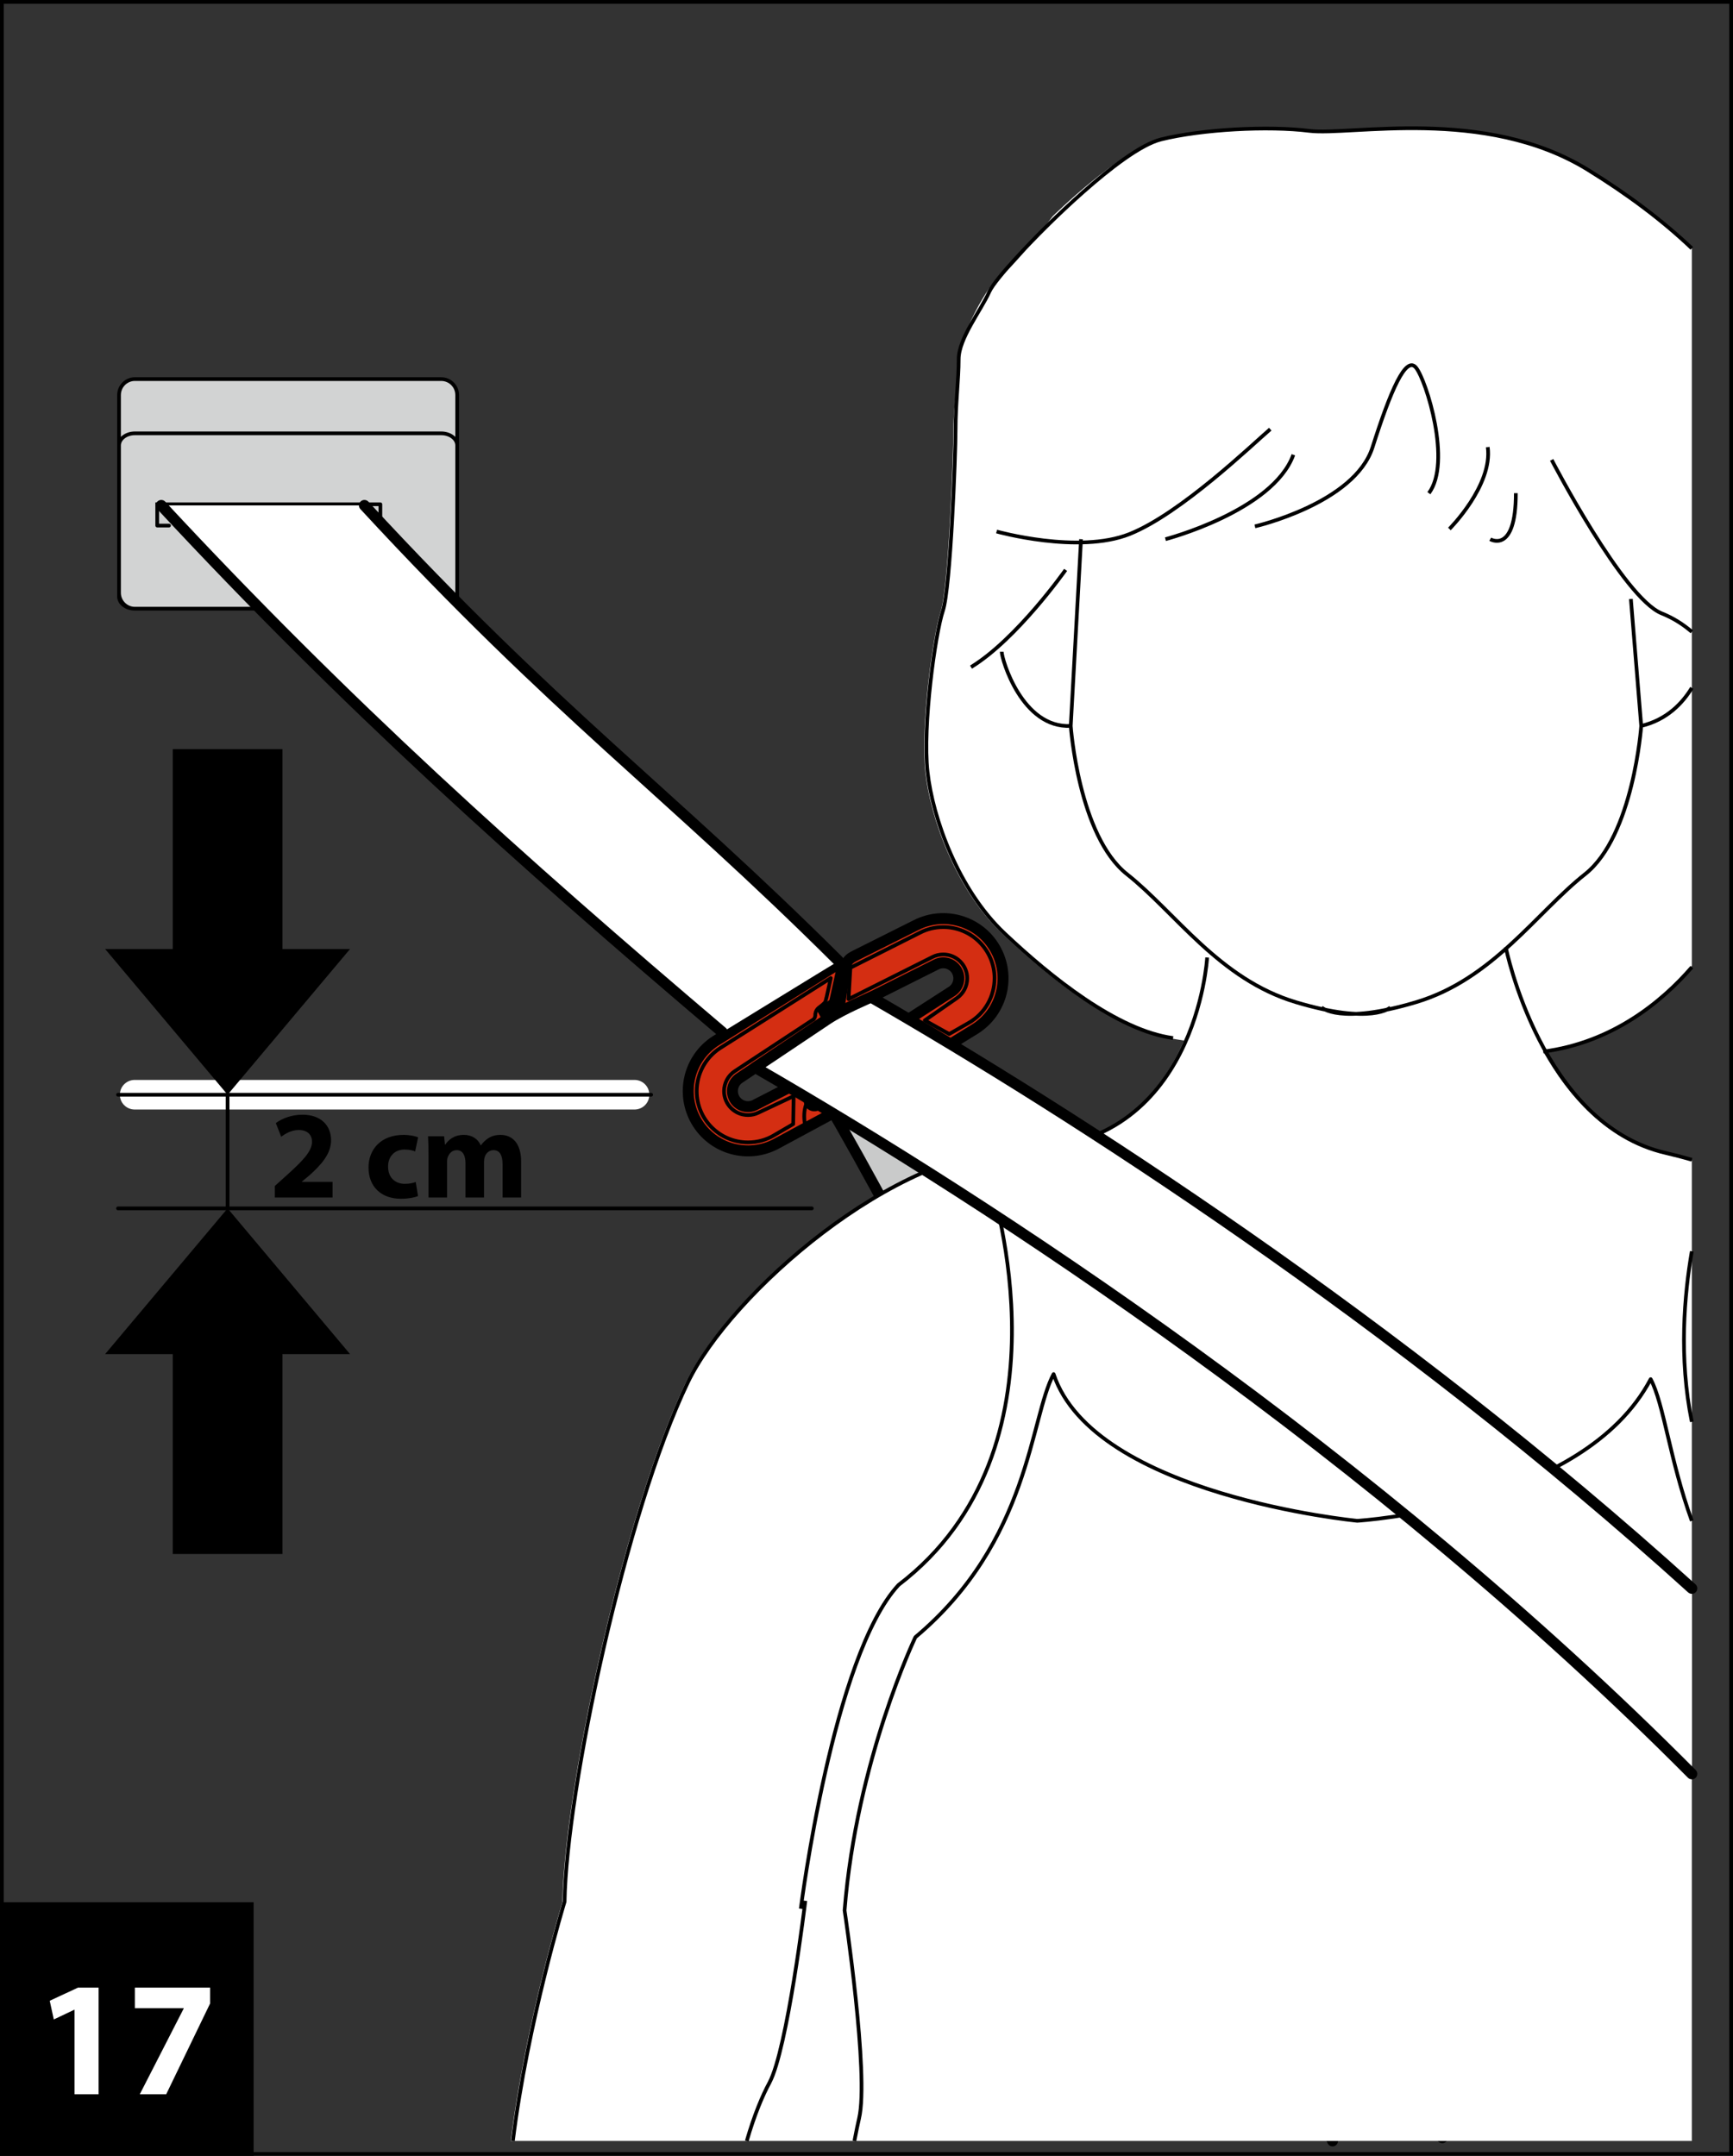 <?xml version="1.0" encoding="UTF-8"?>
<!DOCTYPE svg PUBLIC "-//W3C//DTD SVG 1.1//EN" "http://www.w3.org/Graphics/SVG/1.1/DTD/svg11.dtd">
<!-- Creator: CorelDRAW 2017 -->
<svg xmlns="http://www.w3.org/2000/svg" xml:space="preserve" width="41mm" height="51mm" version="1.1" style="shape-rendering:geometricPrecision; text-rendering:geometricPrecision; image-rendering:optimizeQuality; fill-rule:evenodd; clip-rule:evenodd"
viewBox="0 0 1980.02 2462.96"
 xmlns:xlink="http://www.w3.org/1999/xlink">
 <rect x="0" y="0" width="1980.02" height="2462.96" fill="#333333" stroke="none"/>
 <defs>
  <style type="text/css">
   <![CDATA[
    .str1 {stroke:black;stroke-width:4.23;stroke-miterlimit:4}
    .str0 {stroke:black;stroke-width:4.26;stroke-miterlimit:4}
    .str5 {stroke:black;stroke-width:4.23;stroke-linejoin:round;stroke-miterlimit:4}
    .str3 {stroke:black;stroke-width:12.5;stroke-linecap:round;stroke-miterlimit:4}
    .str4 {stroke:white;stroke-width:33.8;stroke-linecap:round;stroke-miterlimit:4}
    .str2 {stroke:black;stroke-width:4.23;stroke-linecap:round;stroke-miterlimit:4}
    .fil4 {fill:none}
    .fil0 {fill:none;fill-rule:nonzero}
    .fil8 {fill:black}
    .fil5 {fill:#C9CACA}
    .fil3 {fill:#D2D3D3}
    .fil7 {fill:white}
    .fil6 {fill:#D42E12}
    .fil1 {fill:black;fill-rule:nonzero}
    .fil2 {fill:white;fill-rule:nonzero}
   ]]>
  </style>
 </defs>
 <g id="Слой_x0020_1">
  <polygon class="fil0 str0" points="2.13,2460.83 1977.89,2460.83 1977.89,2.13 2.13,2.13 "/>
  <polygon class="fil1" points="-0,2462.96 289.76,2462.96 289.76,2173.2 -0,2173.2 "/>
  <path class="fil2" d="M85.13 2392.63l27.52 0 0 -121.81 -23.59 0 -32.25 14.98 4.67 21.36 23.27 -11.05 0.37 0 0 96.52zm68.95 -121.81l0 23.43 55.83 0 0 0.37 -50.2 98.01 30.17 0 50.2 -103.8 0 -18.01 -86.01 0z"/>
  <path class="fil3" d="M522.35 451.36c0,-10.08 -8.11,-18.26 -18.33,-18.26l-349.92 0c-9.99,0 -18.11,8.18 -18.11,18.26l0 225.89c0,9.95 8.12,18.16 18.11,18.16 0,0 43.17,0 98.57,0l236.64 0 14.71 0c10.22,0 18.33,-6.13 18.33,-13.9l0 -172.6 0 -57.55z"/>
  <path class="fil4 str1" d="M522.35 451.36c0,-10.08 -8.11,-18.26 -18.33,-18.26l-349.92 0c-9.99,0 -18.11,8.18 -18.11,18.26l0 225.89c0,9.95 8.12,18.16 18.11,18.16 0,0 43.17,0 98.57,0m236.64 0l14.71 0c10.22,0 18.33,-8.21 18.33,-18.16l0 -225.89m0 57.55c0,-7.62 -8.11,-13.85 -18.33,-13.85l-349.92 0c-9.99,0 -18.11,6.23 -18.11,13.85l0 172.6c0,7.77 8.12,13.9 18.11,13.9 0,0 279.79,0 335.21,0m0 0l14.71 0c10.22,0 18.33,-6.13 18.33,-13.9l0 -172.6"/>
  <path class="fil4 str2" d="M179.62 600.44l0 -24.33 254.97 0m0 0l0 18.52m-254.97 5.81l13.48 0"/>
  <polygon class="fil5" points="1040.11,1194.5 941.3,1252.35 1018.8,1391.29 1120.68,1339.17 "/>
  <path class="fil6 str3" d="M1046.56 1183.56c2.83,-1.41 6.23,-0.41 7.84,2.33 1.56,2.74 0.73,6.27 -1.93,8.01l-57.91 37.47 -61.4 31.38c-2.81,1.46 -6.29,0.46 -7.85,-2.32 -1.57,-2.71 -0.77,-6.2 1.87,-7.95l5.72 -4.64 39.22 -22.92 -8.42 -14.4 -100.98 51.83c-8.38,4.31 -18.76,1.31 -23.49,-6.9 -4.67,-8.13 -2.28,-18.52 5.63,-23.73l100.91 -67.53 -4.67 -8.83 12.17 -9.42 8.82 -39.87c1.86,-5.37 -2.28,-6.35 -7.53,-2.74l-137.28 86.05c-30.5,19.88 -39.83,60.02 -21.82,91.35 18.53,32.06 59.12,43.43 91.62,25.93l115.12 -62.11 111.35 -68.64c31.52,-19.42 41.76,-60.35 23.33,-92.31 -18.22,-31.54 -57.76,-43.05 -90.01,-26.8l-69.31 34.72c0,0 1.04,-0.51 0.69,-0.36 -5.73,2.89 -10.74,5.26 -11.86,13.03l-6.9 42.17c0.32,1.53 -1.98,3.3 -3.32,3.83 -4.31,1.76 -6.02,3.29 -9.75,6.22l3.05 5.79 120.3 -60.34c8.36,-4.16 18.6,-1.17 23.34,7 4.72,8.2 2.23,18.69 -5.78,23.82l-109.12 70.32 -14.57 7.51 8.38 14.5 14.12 -8.23 53.53 -30.61c0,0 8.11,-3.09 6.88,-2.62z"/>
  <path class="fil4 str2" d="M1146.04 1117.74c0,-37.72 -30.58,-68.3 -68.32,-68.3 -11.24,0 -21.87,2.72 -30.85,7.36m66.67 119.11c20.83,-12.83 32.39,-35.05 32.51,-58.16m-32.49 58.16l-111.35 68.64m-16.05 -27.75l53.53 -30.61m41.42 9.78c-8.74,-8.86 -26.08,-19.2 -41.42,-9.78m96.62 -68.44c0,-32.32 -26.22,-58.58 -58.58,-58.58 -9.61,0 -18.67,2.34 -26.34,6.29m55.35 103.17c18.82,-10.73 29.42,-30.32 29.56,-50.89m-29.56 50.89l-22.21 12.7m0 0l-27.91 -15.57m48.47 -48.01c0,-15.11 -12.25,-27.34 -27.36,-27.34 -4.52,0 -8.74,1.07 -12.33,2.93m27.96 46.92c7.62,-5.32 11.69,-13.78 11.74,-22.5m-9.59 0c0,-9.8 -7.96,-17.75 -17.77,-17.75 -2.91,0 -5.66,0.7 -7.95,1.87m17.56 30.82c5.26,-3.36 8.11,-9.03 8.16,-14.94m-2.15 22.5l-36.73 25.5m30.72 -33.07l-109.12 70.32m91.56 -101.15l-120.3 60.34m116.04 -68.93l-96.04 48.2m0 0l2.11 -35.84m75.28 -48.83l-69.31 34.72m73.82 -26.07l-79.8 40.18m-12.1 40.74l6.9 -42.17m11.86 -13.03c-5.73,2.89 -10.74,5.26 -11.86,13.03m-16.92 58.01l-3.1 -5.62m0.05 -0.17c3.73,-2.93 5.43,-4.46 9.75,-6.22 1.34,-0.53 3.64,-2.3 3.32,-3.83m95.7 42.5c0,-3.28 -2.66,-5.94 -5.94,-5.94 -0.97,0 -1.91,0.22 -2.68,0.63m5.91 10.34c1.75,-1.16 2.69,-3.05 2.71,-5.03m-2.71 5.03l-57.91 37.47m-177.28 -41.98c-19.95,13.02 -30.85,34.72 -30.96,57.19 0,37.72 30.58,68.3 68.3,68.3 11.89,0 23.07,-3.05 32.45,-8.21m0 0l115.12 -62.11m-16.05 -27.75l-53.24 31.04m-12.27 40.74c-3.29,-11.98 -3.58,-32.17 12.27,-40.74m-110.4 -50.24c-17.07,11.19 -26.37,29.74 -26.47,48.98 0,32.34 26.24,58.56 58.59,58.56 10.87,0 21.08,-2.98 29.54,-7.99m0 -0.01l22.08 -12.88m0 0l0.51 -31.98m-67.11 -28.6c-7.99,5.22 -12.35,13.9 -12.4,22.92 0,15.11 12.27,27.34 27.38,27.34 4.24,0 8.24,-0.94 11.63,-2.61m-21.39 -39.59c-5.16,3.39 -7.99,9.03 -8.01,14.86 0,9.79 7.96,17.75 17.77,17.75 2.97,0 5.76,-0.71 8.11,-1.98m3.53 8.96l40.5 -19.05m-44.02 10.09l115.47 -59.34m-133.34 28.71l100.91 -67.53m-106.26 59.56l89.77 -59.07m-112 24.7l137.28 -86.05m-132.09 94.27l126.74 -80.21m-22.03 135.09c-1.72,1.15 -2.69,3.03 -2.69,4.99 0,3.27 2.66,5.94 5.96,5.94 0.99,0 1.93,-0.26 2.71,-0.66m0 0l61.4 -31.38m-48.79 -67.18l-4.67 -8.83 12.17 -9.42m0 0l8.82 -39.87m0 0c1.86,-5.37 -2.28,-6.35 -7.53,-2.74m-10.34 36.66l4.99 -22.61m-5.09 22.61c-1.04,4.6 -1.04,4.65 -2.49,6.15 -4.36,4.65 -9.08,5.16 -10.17,12.4m-2.25 6.34c1.09,-0.95 2.45,-2.89 2.25,-6.34"/>
  <path class="fil4 str3" d="M1647.85 2442.31c-85.44,-167.05 -384.04,-865.76 -607.74,-1247.81m0 0l-98.81 57.86m581.2 1193.57c-109.58,-230.39 -376.68,-844.28 -581.2,-1193.57"/>
  <path class="fil7" d="M184.27 577.42l232.09 0c218.7,236.9 346.68,326.17 541.74,520.5 -0.89,0.36 -132.77,81.33 -132.77,81.33 -233.87,-198.48 -430.3,-375.01 -641.07,-601.83z"/>
  <path class="fil4 str3" d="M416.36 577.42c218.7,236.9 346.68,326.17 541.74,520.5m-132.77 81.33c-233.87,-198.48 -430.3,-375.01 -641.07,-601.83"/>
  <path class="fil4 str2" d="M1757.28 1139.7c27.67,250.56 30.72,523.42 29.56,664.49 -1.11,139.84 -15.72,299.37 -5.08,434.22m-418.92 -1098.71c-27.63,250.56 -30.72,523.42 -29.56,664.49 1.13,139.84 15.73,299.37 5.11,434.22m-108.41 -1842.94c-0.08,0.61 -0.24,1.21 -0.36,1.82m642.94 -0.42l0.1 0.42"/>
  <polygon class="fil8" points="197.37,1775.38 197.37,1546.99 120.12,1546.99 260.04,1380.54 399.92,1546.99 322.71,1546.99 322.71,1775.38 "/>
  <line class="fil4 str2" x1="134.81" y1="1380.54" x2="927.55" y2= "1380.54" />
  <line class="fil4 str4" x1="724.98" y1="1250.68" x2="153.84" y2= "1250.68" />
  <line class="fil4 str2" x1="744" y1="1250.68" x2="134.81" y2= "1250.68" />
  <path class="fil8" d="M379.96 1368.12l0 -17.89 -35.05 0 0 -0.28 8.6 -7.14c13.43,-12.04 24.75,-24.5 24.75,-40.08 0,-16.87 -11.6,-29.21 -32.62,-29.21 -12.61,0 -23.49,4.3 -30.51,9.58l6.17 15.62c4.87,-3.73 11.88,-7.71 19.88,-7.71 10.75,0 15.33,6 15.33,13.59 -0.28,10.87 -10.18,21.3 -30.46,39.47l-12.05 10.87 0 13.18 65.96 0zm95.04 -17.73c-3.28,1.26 -7.3,2.11 -12.45,2.11 -10.59,0 -19.15,-6.69 -19.15,-19.59 -0.16,-11.44 7.3,-19.59 18.74,-19.59 5.72,0 9.57,1.01 12.17,2.15l3.4 -16.19c-4.54,-1.7 -10.87,-2.72 -16.59,-2.72 -26.04,0 -40.08,16.76 -40.08,37.2 0,22.07 14.48,35.78 37.08,35.78 8.32,0 15.62,-1.42 19.47,-3.12l-2.6 -16.02zm14.6 17.73l21.18 0 0 -40.77c0,-1.74 0.16,-3.73 0.85,-5.44 1.3,-3.61 4.58,-7.91 10.19,-7.91 6.85,0 10.02,6.05 10.02,14.89l0 39.23 21.18 0 0 -40.93c0,-1.7 0.28,-4.01 0.85,-5.6 1.42,-4.14 5.03,-7.59 10.02,-7.59 7.02,0 10.31,5.88 10.31,16.07l0 38.05 21.18 0 0 -41.21c0,-20.89 -10.14,-30.35 -23.61,-30.35 -5.15,0 -9.45,1.14 -13.3,3.45 -3.29,1.99 -6.45,4.87 -9.01,8.44l-0.28 0c-3,-7.3 -10.18,-11.89 -19.19,-11.89 -12.01,0 -18.17,6.57 -21.18,11.04l-0.44 0 -0.98 -9.45 -18.34 0c0.28,6.17 0.57,13.59 0.57,22.31l0 47.67z"/>
  <polygon class="fil8" points="197.37,855.84 197.37,1084.23 120.12,1084.23 260.04,1250.68 399.92,1084.23 322.71,1084.23 322.71,855.84 "/>
  <line class="fil4 str2" x1="260.03" y1="1250.68" x2="260.03" y2= "1380.54" />
  <path class="fil7" d="M1763.26 1201.39c28.39,50.51 72.3,101.3 137.76,116.31 10.28,2.36 20.97,5.18 31.96,8.38l0 1119.84 -1349.41 0c16.7,-134.5 59.02,-272.92 59.02,-272.92 1.96,-127.11 69.49,-444.73 140.76,-593.13 48.16,-100.46 236.16,-266.97 382.44,-266.97 108.47,0 161.35,-64.96 187.04,-124.08l-15.04 -2.47c-64.14,-8.77 -140.26,-70.14 -192.89,-119.92 -52.58,-49.71 -81.86,-131.49 -87.62,-184.11 -5.88,-52.58 8.74,-157.8 17.55,-184.07 8.74,-26.35 14.46,-178.27 14.46,-207.52 0,-29.26 6.03,-57.02 6.03,-80.45 0,-23.41 33.51,-86.84 48.16,-95.63 14.7,-8.74 59.14,-67.47 59.14,-67.47 0,0 77.21,-76.21 123.86,-87.86 46.71,-11.6 131.39,-15.04 178.12,-9.17 46.87,5.8 186.81,-27.87 304.04,39.9 50.12,28.97 91.53,59.93 124.34,91.63l0 821.66c-33.32,39.8 -89.48,87.61 -169.72,98.05z"/>
  <path class="fil4 str1" d="M1340.29 1185.94c-64.16,-8.77 -140.26,-70.14 -192.92,-119.92 -52.56,-49.73 -81.86,-131.49 -87.59,-184.12 -5.89,-52.58 8.74,-157.79 17.52,-184.07 8.77,-26.36 14.5,-178.27 14.5,-207.53 0,-29.25 3.54,-56.61 3.54,-80.04 0,-23.41 25.59,-55.85 34.89,-76.77 6.93,-15.62 53.49,-62.8 53.49,-62.8 0,0 96.12,-99.74 142.77,-111.39 46.71,-11.6 122.71,-15.66 169.45,-9.79 46.85,5.81 200.4,-28.2 318.18,44.42 46.79,28.84 86.62,59.05 118.86,89.81m0 821.22c-34.22,39.53 -90.76,86.16 -169.72,96.42"/>
  <path class="fil4 str5" d="M1379.21 1093.91c0,0 -11.99,218.58 -210.93,218.58 -146.31,0 -334.28,166.5 -382.44,266.97 -71.3,148.42 -138.81,466.03 -140.76,593.14 0,0 -42.42,138.7 -59.08,273.33m267.23 0c8.66,-29.85 17.86,-51.59 25.9,-66.52 20.46,-38.06 40.98,-207.8 40.98,-207.8m212.4 -819.42c0,5.72 98.35,302.47 -105.9,458.56 -75.17,80.86 -111.68,369.92 -111.68,369.92m61.28 265.25c2.09,-10.89 3.91,-19.67 5.31,-25.63 11.72,-49.75 -16.54,-237.7 -16.54,-237.7 13.53,-171.58 80.89,-312.18 80.89,-312.18 130.98,-109.84 130.94,-250.44 157.91,-300.56 46.29,138.76 346.95,167.61 346.95,167.61 0,0 258.19,-15.43 335.22,-161.82 14.99,27.78 21.68,91.71 47.02,161.87m-212.57 -655.31c0,0 40.51,202.36 183.09,235.09 9.5,2.18 19.36,4.75 29.47,7.66m0 299.4c-14.94,-73.29 -8.53,-145.11 0,-194.76"/>
  <path class="fil4 str1" d="M1235.12 616.01l-11.75 213.32c0,0 8.81,125.68 64.35,169.5 55.4,43.87 105.15,119.82 192.87,146.13 87.67,26.27 108.11,5.94 108.11,5.94m274.65 -466.59l11.81 145.02c0,0 -8.81,125.68 -64.3,169.5 -55.47,43.87 -105.2,119.82 -192.92,146.13 -87.62,26.27 -108.1,5.94 -108.1,5.94m-371.2 -543.66c0,0 93.39,26.22 151.92,2.9 58.5,-23.37 140.3,-102.27 160.77,-119.82m-119.78 125.7c0,0 122.77,-32.15 146.19,-96.45m-43.95 81.78c0,0 114.13,-26.23 134.47,-90.55 20.44,-64.28 38.03,-105.2 49.68,-90.65 11.72,14.65 40.92,108.2 14.61,143.3m23.46 40.86c0,0 49.7,-49.68 43.8,-93.5m2.84 105.22c0,0 29.27,17.53 29.27,-52.58m40.92 -38.04c0,0 81.88,157.79 125.7,175.34 13.62,5.46 24.98,12.89 34.43,21.08m0 64.06c-10.82,17.79 -28.74,36.52 -57.82,43.46m-657.64 -178.27c0,0 -55.52,78.94 -108.1,111.08m35.1 -17.55c0,8.77 23.37,87.64 78.84,84.74"/>
  <path class="fil7" d="M862.93 1219.64c271.89,156.97 705.24,439.97 1070.05,806.95l0 -211.94c-337.42,-305.37 -707.15,-542.27 -937.76,-675.42 0,0 -31.88,13.43 -49.46,24.94l-82.84 55.46z"/>
  <path class="fil4 str3" d="M862.93 1219.64c271.89,156.97 705.24,439.97 1070.05,806.95m0 -211.94c-337.42,-305.37 -707.15,-542.27 -937.76,-675.42 0,0 -31.88,13.43 -49.46,24.94l-82.84 55.46"/>
 </g>
</svg>
